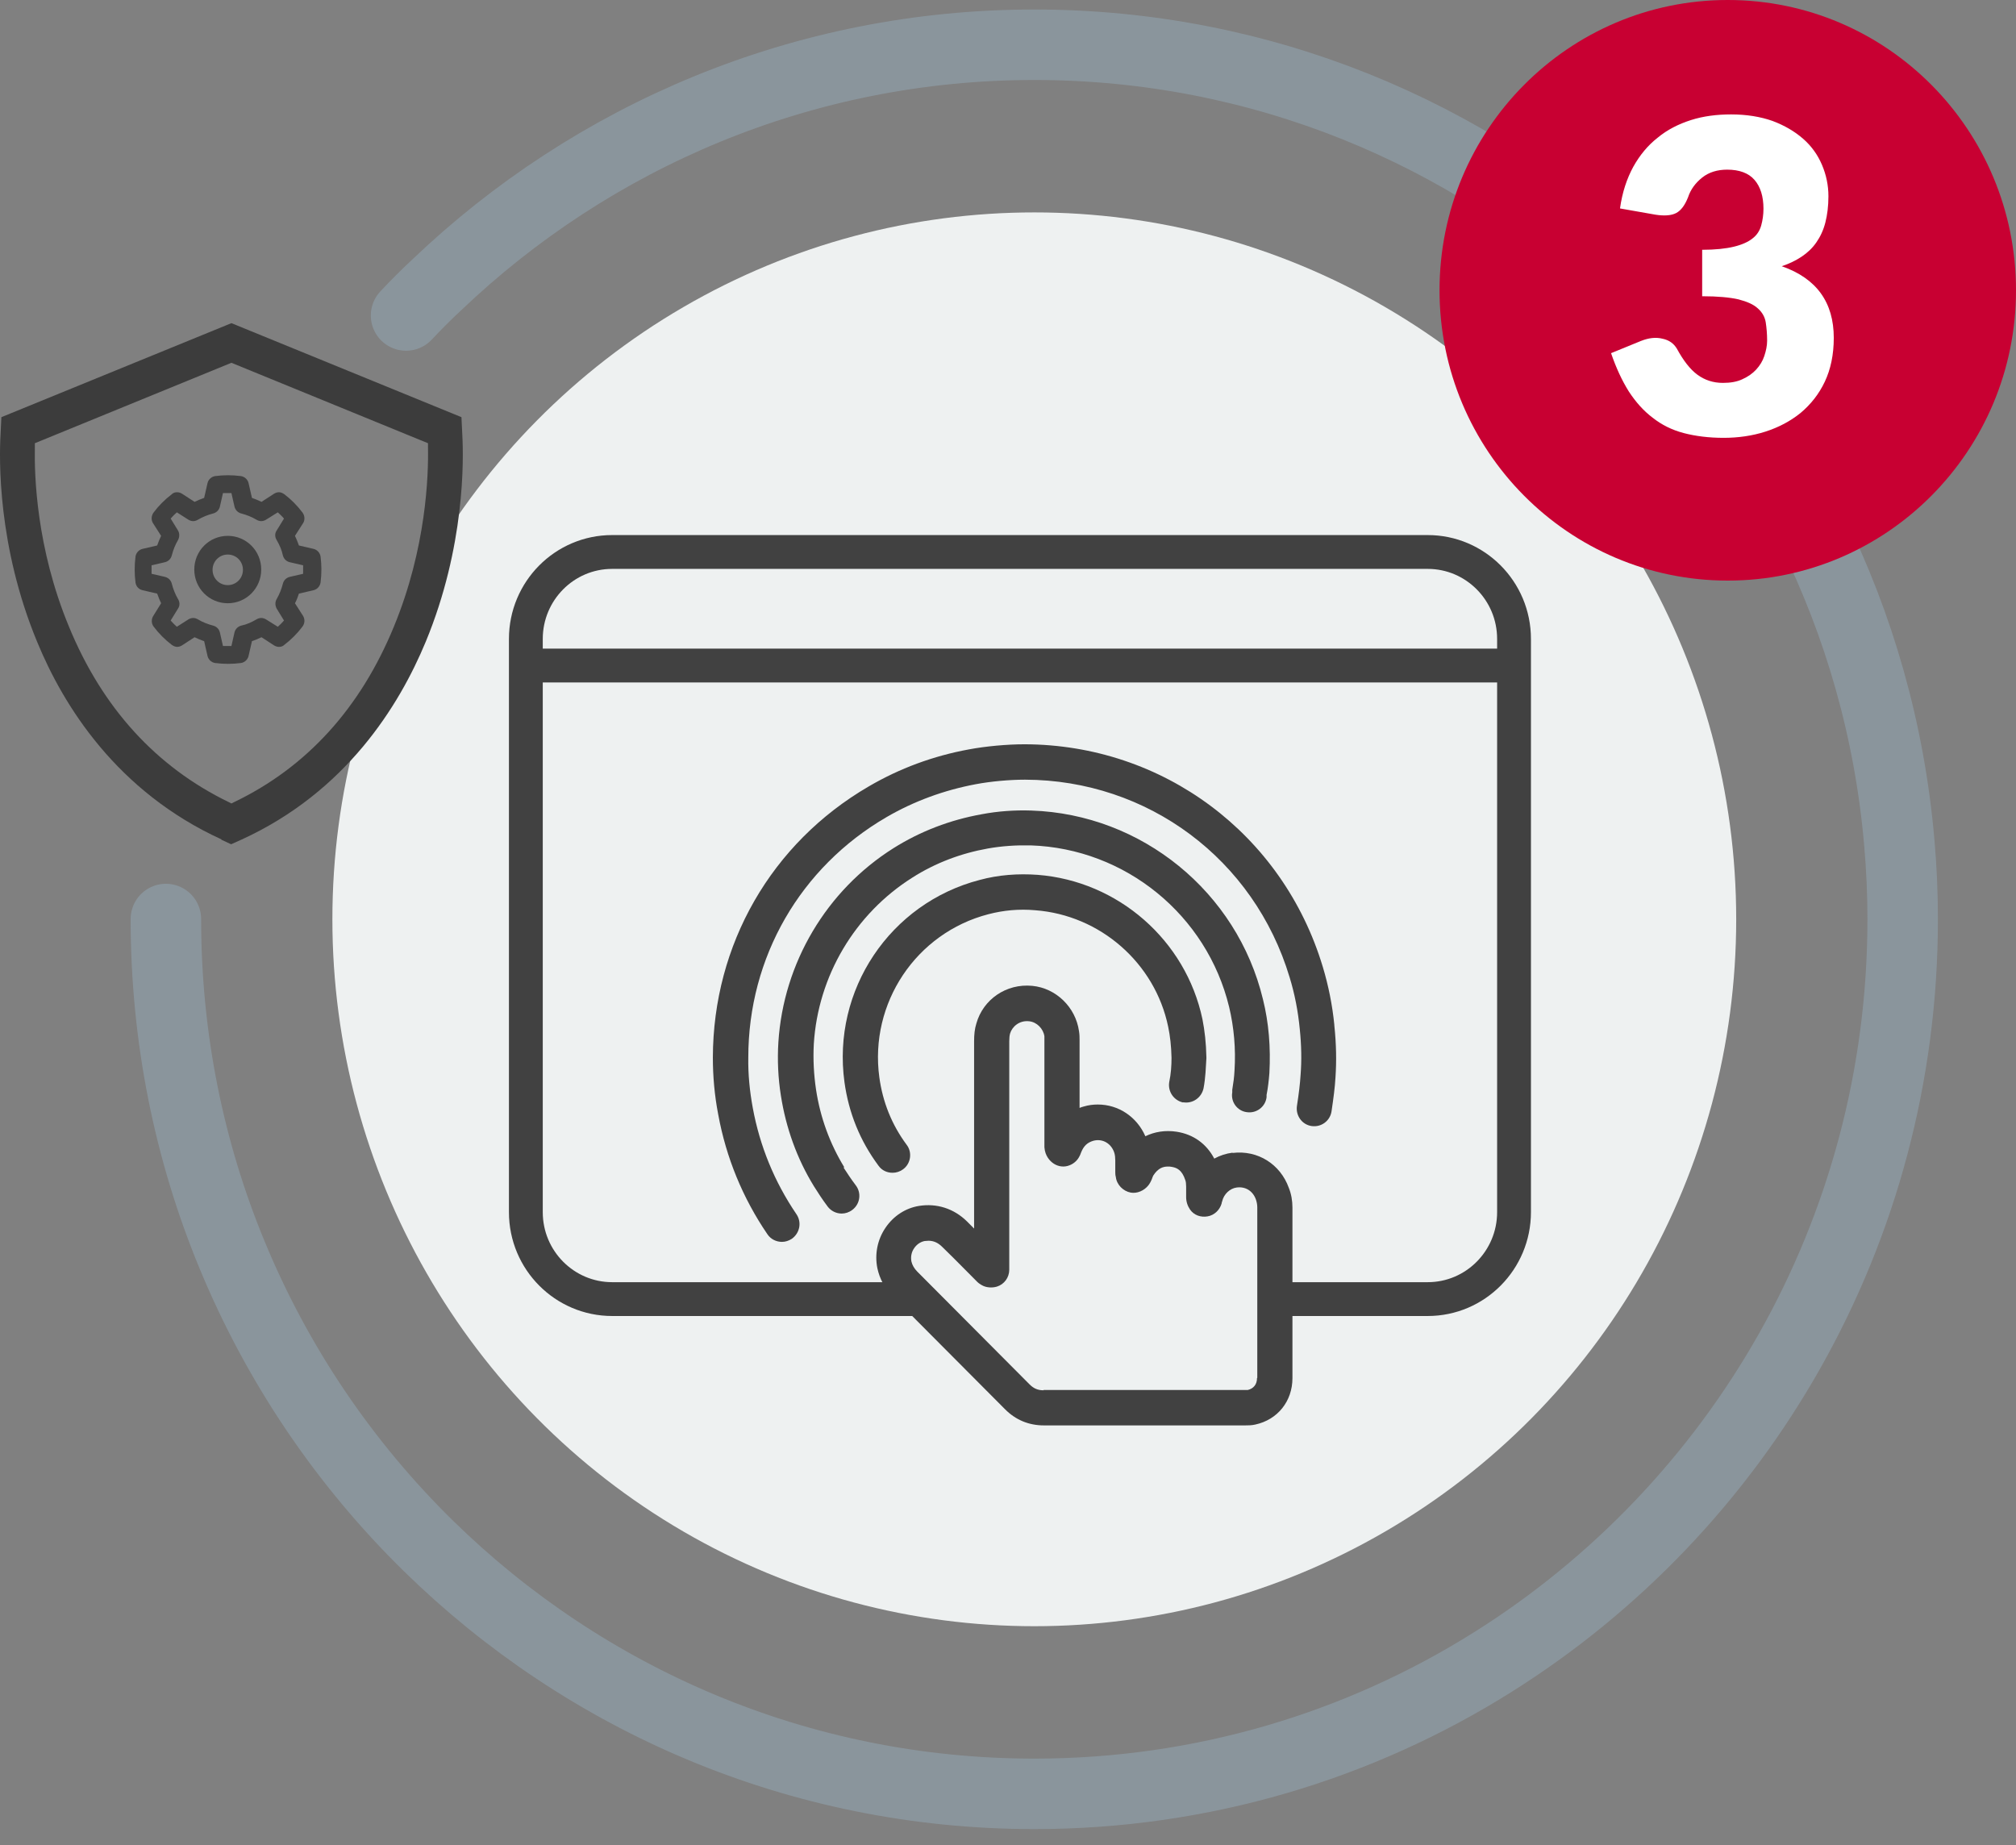 <?xml version="1.0" encoding="UTF-8"?>
<svg xmlns="http://www.w3.org/2000/svg" xmlns:xlink="http://www.w3.org/1999/xlink" width="118px" height="108px" viewBox="0 0 118 108" version="1.1">
  <rect x="0" y="0" width="118" height="108" fill="#808080" stroke="none"/>
  <title>icon-3 2</title>
  <g id="Pages" stroke="none" stroke-width="1" fill="none" fill-rule="evenodd">
    <g id="Zepko-Cyber-Zero-May-24" transform="translate(-807, -1431)">
      <g id="icon-3" transform="translate(807, 1431)">
        <ellipse id="Oval" fill="#EEF1F1" fill-rule="nonzero" cx="60.539" cy="53.81" rx="41.084" ry="41.377"></ellipse>
        <path d="M23.767,18.467 C24.343,17.854 24.936,17.257 25.561,16.677 C34.68,7.974 46.992,2.619 60.539,2.619 C87.105,2.619 108.914,23.158 111.169,49.317 C111.301,50.793 111.367,52.301 111.367,53.81 C111.367,72.161 101.771,88.257 87.368,97.292 C79.583,102.182 70.382,105 60.539,105 C46.745,105 34.236,99.463 25.084,90.495 C20.179,85.688 16.245,79.902 13.578,73.437 C11.077,67.386 9.71,60.755 9.71,53.793" id="Path" stroke="#8A959C" stroke-width="4.125" stroke-linecap="round" stroke-linejoin="round"></path>
        <ellipse id="Oval" fill="#C80032" fill-rule="nonzero" cx="101.129" cy="16.992" rx="16.871" ry="16.992"></ellipse>
        <path d="M94.824,12.184 C94.956,11.256 95.22,10.46 95.598,9.764 C95.977,9.084 96.454,8.504 97.03,8.057 C97.59,7.592 98.248,7.261 98.972,7.029 C99.697,6.797 100.487,6.697 101.326,6.697 C102.231,6.697 103.038,6.83 103.746,7.078 C104.454,7.344 105.046,7.692 105.54,8.123 C106.034,8.554 106.396,9.068 106.643,9.648 C106.89,10.228 107.021,10.841 107.021,11.488 C107.021,12.068 106.955,12.582 106.84,13.03 C106.725,13.477 106.544,13.859 106.313,14.19 C106.083,14.522 105.803,14.787 105.458,15.019 C105.112,15.251 104.733,15.433 104.289,15.583 C106.33,16.295 107.334,17.704 107.334,19.777 C107.334,20.755 107.153,21.617 106.807,22.346 C106.462,23.075 105.984,23.672 105.392,24.17 C104.799,24.65 104.108,25.015 103.334,25.264 C102.561,25.512 101.738,25.628 100.882,25.628 C100.026,25.628 99.236,25.529 98.544,25.347 C97.853,25.164 97.261,24.866 96.734,24.451 C96.207,24.054 95.746,23.54 95.335,22.91 C94.94,22.28 94.594,21.534 94.298,20.672 L96.043,19.959 C96.503,19.777 96.915,19.727 97.31,19.826 C97.705,19.909 97.968,20.108 98.149,20.407 C98.528,21.103 98.923,21.617 99.351,21.932 C99.779,22.247 100.273,22.412 100.849,22.412 C101.293,22.412 101.672,22.346 101.985,22.197 C102.314,22.048 102.577,21.865 102.791,21.633 C103.005,21.401 103.17,21.136 103.268,20.838 C103.367,20.539 103.433,20.241 103.433,19.942 C103.433,19.545 103.4,19.18 103.351,18.865 C103.301,18.55 103.137,18.268 102.89,18.053 C102.643,17.82 102.264,17.655 101.754,17.522 C101.244,17.406 100.536,17.34 99.631,17.34 L99.631,14.621 C100.388,14.621 101.013,14.555 101.491,14.439 C101.968,14.323 102.33,14.157 102.577,13.958 C102.84,13.759 103.005,13.494 103.087,13.195 C103.17,12.897 103.219,12.566 103.219,12.217 C103.219,11.488 103.038,10.924 102.692,10.527 C102.347,10.129 101.803,9.93 101.096,9.93 C100.52,9.93 100.026,10.079 99.631,10.394 C99.236,10.709 98.956,11.09 98.808,11.538 C98.627,12.002 98.396,12.317 98.116,12.466 C97.837,12.615 97.425,12.648 96.898,12.566 L94.824,12.201 L94.824,12.184 Z" id="Path" fill="#FFFFFF" fill-rule="nonzero"></path>
        <g id="Group" transform="translate(41.725, 43.565)" fill="#414141" fill-rule="nonzero">
          <path d="M30.418,23.904 C30.039,23.954 29.677,24.07 29.348,24.252 C28.887,23.374 28.113,22.827 27.142,22.678 C26.484,22.578 25.858,22.678 25.315,22.943 C24.822,21.816 23.752,21.086 22.534,21.086 C22.254,21.086 21.99,21.119 21.711,21.202 C21.628,21.219 21.546,21.252 21.464,21.285 L21.464,17.356 C21.464,17.356 21.464,17.307 21.464,17.307 C21.464,17.157 21.464,16.992 21.431,16.793 C21.233,15.384 20.081,14.273 18.698,14.14 C17.168,13.991 15.818,14.936 15.423,16.345 C15.324,16.66 15.291,16.992 15.291,17.373 L15.291,28.347 C15.16,28.214 15.011,28.065 14.88,27.933 C14.106,27.17 13.102,26.855 12.065,27.021 C11.259,27.153 10.567,27.618 10.106,28.297 C9.629,28.994 9.464,29.856 9.629,30.668 C9.761,31.281 10.057,31.845 10.534,32.326 C12.723,34.53 14.913,36.719 17.102,38.923 C17.727,39.553 18.501,39.868 19.373,39.868 L31.175,39.868 C31.323,39.868 31.537,39.868 31.751,39.818 C33.051,39.537 33.924,38.459 33.924,37.1 C33.924,33.768 33.924,30.452 33.924,27.12 C33.924,26.722 33.858,26.325 33.71,25.96 C33.216,24.584 31.899,23.739 30.418,23.921 L30.418,23.904 Z M31.85,37.1 C31.85,37.464 31.652,37.713 31.307,37.796 C31.307,37.796 31.257,37.796 31.159,37.796 L19.357,37.796 C19.357,37.796 19.357,38.84 19.357,38.84 L19.357,37.813 C19.028,37.813 18.781,37.713 18.534,37.464 C16.345,35.26 14.156,33.072 11.966,30.867 C11.785,30.684 11.67,30.485 11.621,30.27 C11.571,30.005 11.621,29.723 11.785,29.491 C11.933,29.275 12.147,29.126 12.394,29.076 C12.477,29.076 12.542,29.06 12.625,29.06 C12.921,29.06 13.184,29.176 13.431,29.425 C13.859,29.839 14.271,30.253 14.682,30.668 L15.291,31.281 C15.291,31.281 15.406,31.397 15.472,31.464 C15.571,31.563 15.67,31.613 15.719,31.646 C15.983,31.812 16.345,31.828 16.624,31.745 C17.052,31.613 17.349,31.215 17.349,30.751 L17.349,17.373 C17.349,17.191 17.365,17.041 17.398,16.925 C17.513,16.544 17.925,16.146 18.517,16.213 C18.962,16.262 19.34,16.644 19.406,17.091 C19.406,17.157 19.406,17.24 19.406,17.307 L19.406,17.373 C19.406,17.373 19.406,23.39 19.406,23.39 C19.373,23.954 19.637,24.302 19.867,24.485 C20.114,24.683 20.443,24.766 20.756,24.683 C21.069,24.601 21.332,24.385 21.464,24.103 L21.497,24.037 C21.497,24.037 21.546,23.921 21.562,23.871 C21.711,23.506 21.925,23.308 22.27,23.208 C22.813,23.059 23.34,23.374 23.505,23.937 C23.538,24.054 23.554,24.203 23.554,24.368 C23.554,24.501 23.554,24.617 23.554,24.75 C23.554,24.849 23.554,24.932 23.554,25.032 C23.554,25.114 23.554,25.214 23.587,25.33 C23.636,25.778 24.015,26.159 24.459,26.242 C24.838,26.308 25.249,26.126 25.496,25.811 C25.529,25.761 25.595,25.678 25.645,25.562 C25.677,25.496 25.71,25.429 25.727,25.363 C25.743,25.33 25.76,25.28 25.776,25.247 C26.072,24.783 26.385,24.717 26.632,24.717 C26.698,24.717 26.78,24.717 26.846,24.733 C27.142,24.783 27.455,24.899 27.653,25.512 C27.686,25.595 27.702,25.728 27.702,25.894 L27.702,26.507 C27.702,26.772 27.784,27.021 27.932,27.236 C28.163,27.568 28.558,27.701 28.953,27.634 C29.348,27.568 29.661,27.269 29.776,26.888 C29.776,26.855 29.792,26.805 29.809,26.756 C29.908,26.325 30.27,25.993 30.665,25.943 C31.175,25.877 31.603,26.142 31.784,26.64 C31.833,26.789 31.866,26.938 31.866,27.104 C31.866,30.436 31.866,33.751 31.866,37.083 L31.85,37.1 Z" id="Shape"></path>
          <path d="M36.376,16.428 C36.261,15.268 36.031,14.124 35.701,13.03 C33.364,5.255 26.352,0.017 18.238,0 L18.238,0 C17.217,0 15.966,0.116 14.995,0.298 C12.905,0.68 10.929,1.409 9.119,2.47 C3.424,5.785 0.016,11.72 0,18.334 C0,19.445 0.099,20.556 0.313,21.666 C0.774,24.186 1.745,26.557 3.193,28.679 C3.391,28.977 3.72,29.126 4.049,29.126 C4.247,29.126 4.444,29.06 4.625,28.944 C5.086,28.612 5.218,27.982 4.889,27.502 C3.605,25.612 2.749,23.523 2.337,21.285 C2.156,20.307 2.057,19.312 2.074,18.334 C2.074,12.466 5.119,7.195 10.172,4.26 C11.769,3.332 13.53,2.686 15.39,2.337 C16.262,2.172 17.365,2.072 18.27,2.072 L18.27,2.072 C25.463,2.089 31.685,6.73 33.759,13.643 C34.056,14.605 34.253,15.632 34.352,16.66 C34.451,17.622 34.467,18.5 34.401,19.346 C34.368,19.876 34.302,20.423 34.187,21.169 C34.105,21.733 34.483,22.263 35.043,22.346 C35.603,22.429 36.129,22.048 36.212,21.484 C36.327,20.705 36.409,20.092 36.442,19.511 C36.508,18.55 36.492,17.555 36.376,16.461 L36.376,16.428 Z" id="Path"></path>
          <path d="M7.687,24.75 C6.847,23.374 6.288,21.849 6.041,20.224 C5.909,19.346 5.86,18.434 5.909,17.539 C6.156,13.56 8.312,9.93 11.67,7.808 C13.02,6.946 14.518,6.382 16.098,6.1 C16.937,5.951 17.777,5.901 18.6,5.918 C24.147,6.1 28.92,9.996 30.22,15.384 C30.5,16.561 30.615,17.82 30.533,19.097 C30.517,19.462 30.467,19.826 30.401,20.224 L30.401,20.373 C30.303,20.937 30.698,21.467 31.257,21.534 C31.817,21.617 32.344,21.219 32.41,20.655 L32.41,20.523 C32.492,20.108 32.541,19.677 32.574,19.246 C32.656,17.754 32.541,16.295 32.196,14.919 C30.681,8.637 25.101,4.095 18.649,3.879 C17.678,3.846 16.707,3.912 15.736,4.095 C13.892,4.426 12.147,5.089 10.567,6.084 C6.65,8.554 4.131,12.798 3.835,17.439 C3.769,18.484 3.819,19.545 3.983,20.572 C4.28,22.462 4.922,24.252 5.909,25.86 C6.156,26.258 6.419,26.656 6.716,27.054 C6.913,27.319 7.226,27.468 7.539,27.468 C7.753,27.468 7.967,27.402 8.164,27.253 C8.625,26.905 8.707,26.258 8.362,25.811 C8.098,25.463 7.868,25.114 7.654,24.783 L7.687,24.75 Z" id="Path"></path>
          <path d="M27.521,20.954 C28.081,21.053 28.607,20.688 28.723,20.125 C28.838,19.511 28.854,18.915 28.887,18.384 C28.887,18.368 28.887,18.351 28.887,18.318 C28.871,17.489 28.788,16.76 28.657,16.096 C27.686,11.471 23.719,8.007 19.011,7.642 C17.859,7.559 16.723,7.642 15.62,7.94 C10.37,9.3 6.963,14.389 7.703,19.777 C7.95,21.567 8.609,23.208 9.695,24.667 C9.892,24.949 10.205,25.081 10.518,25.081 C10.732,25.081 10.946,25.015 11.127,24.882 C11.588,24.551 11.687,23.888 11.341,23.44 C10.468,22.263 9.942,20.937 9.744,19.495 C9.152,15.152 11.9,11.04 16.131,9.946 C17.02,9.714 17.925,9.631 18.863,9.714 C22.665,9.996 25.875,12.798 26.649,16.527 C26.764,17.075 26.83,17.655 26.846,18.351 C26.846,18.815 26.813,19.296 26.714,19.76 C26.616,20.324 26.978,20.854 27.537,20.97 L27.521,20.954 Z" id="Path"></path>
        </g>
        <path d="M54.037,76.04 L35.832,76.04 C33.051,76.04 30.779,73.769 30.779,70.95 L30.779,37.398 C30.779,34.597 33.034,32.309 35.832,32.309 L83.566,32.309 C86.348,32.309 88.619,34.58 88.619,37.398 L88.619,70.95 C88.619,73.752 86.364,76.04 83.566,76.04 L74.842,76.04" id="Path" stroke="#414141" stroke-width="1.98"></path>
        <line x1="30.779" y1="38.956" x2="88.619" y2="38.956" id="Path" stroke="#414141" stroke-width="1.98"></line>
        <g id="Group" transform="translate(7.883, 27.817)" fill="#414141" fill-rule="nonzero">
          <path d="M5.448,3.548 C4.362,3.548 3.489,4.426 3.489,5.52 C3.489,6.614 4.362,7.493 5.448,7.493 C6.535,7.493 7.407,6.614 7.407,5.52 C7.407,4.426 6.535,3.548 5.448,3.548 Z M5.448,6.432 C4.954,6.432 4.559,6.034 4.559,5.537 C4.559,5.039 4.954,4.642 5.448,4.642 C5.942,4.642 6.337,5.039 6.337,5.537 C6.337,6.034 5.942,6.432 5.448,6.432 L5.448,6.432 Z" id="Shape"></path>
          <path d="M10.88,4.758 C10.847,4.542 10.682,4.36 10.468,4.31 L9.613,4.111 C9.547,3.912 9.464,3.73 9.382,3.548 L9.859,2.802 C9.975,2.619 9.958,2.371 9.827,2.188 C9.514,1.774 9.152,1.409 8.757,1.111 C8.658,1.044 8.559,0.995 8.444,0.995 C8.345,0.995 8.246,1.028 8.164,1.078 L7.423,1.558 C7.242,1.475 7.061,1.392 6.864,1.326 L6.666,0.464 C6.617,0.249 6.436,0.083 6.222,0.05 C5.958,0.017 5.712,0 5.465,0 C5.218,0 4.954,0.017 4.708,0.05 C4.494,0.083 4.312,0.249 4.263,0.464 L4.066,1.326 C3.868,1.392 3.687,1.475 3.506,1.558 L2.765,1.078 C2.683,1.028 2.584,0.995 2.485,0.995 C2.37,0.995 2.255,1.028 2.173,1.111 C1.761,1.426 1.399,1.79 1.103,2.188 C0.971,2.371 0.955,2.619 1.07,2.802 L1.547,3.548 C1.465,3.73 1.383,3.912 1.317,4.111 L0.461,4.31 C0.247,4.36 0.082,4.542 0.049,4.758 C0.016,5.023 0,5.272 0,5.52 C0,5.769 0.016,6.034 0.049,6.283 C0.082,6.515 0.247,6.681 0.461,6.73 L1.317,6.929 C1.383,7.128 1.465,7.311 1.547,7.493 L1.086,8.239 C0.971,8.421 0.971,8.67 1.103,8.852 C1.416,9.267 1.778,9.631 2.173,9.93 C2.271,9.996 2.37,10.046 2.485,10.046 C2.584,10.046 2.683,10.013 2.765,9.963 L3.506,9.482 C3.687,9.565 3.868,9.648 4.066,9.714 L4.263,10.576 C4.312,10.792 4.494,10.958 4.708,10.991 C4.971,11.024 5.218,11.04 5.465,11.04 C5.712,11.04 5.975,11.024 6.222,10.991 C6.436,10.958 6.617,10.792 6.666,10.576 L6.864,9.714 C7.061,9.648 7.242,9.565 7.423,9.482 L8.164,9.963 C8.246,10.013 8.345,10.046 8.444,10.046 C8.559,10.046 8.674,10.013 8.757,9.93 C9.168,9.615 9.53,9.25 9.827,8.852 C9.958,8.67 9.975,8.438 9.859,8.239 L9.382,7.493 C9.481,7.311 9.547,7.128 9.613,6.929 L10.468,6.73 C10.682,6.681 10.847,6.498 10.88,6.283 C10.913,6.018 10.929,5.769 10.929,5.52 C10.929,5.272 10.913,5.006 10.88,4.758 Z M8.674,6.349 C8.592,6.664 8.477,6.962 8.312,7.244 C8.213,7.41 8.213,7.626 8.312,7.808 L8.74,8.504 C8.625,8.637 8.51,8.753 8.378,8.869 L7.687,8.438 C7.604,8.388 7.506,8.355 7.407,8.355 C7.308,8.355 7.209,8.388 7.127,8.438 C6.847,8.604 6.551,8.736 6.238,8.802 C6.041,8.852 5.893,9.001 5.843,9.2 L5.662,9.996 C5.58,9.996 5.498,9.996 5.415,9.996 C5.333,9.996 5.251,9.996 5.168,9.996 L4.987,9.2 C4.938,9.001 4.79,8.852 4.592,8.802 C4.28,8.72 3.983,8.604 3.703,8.438 C3.621,8.388 3.522,8.355 3.424,8.355 C3.325,8.355 3.226,8.388 3.144,8.438 L2.469,8.869 C2.337,8.753 2.222,8.637 2.107,8.504 L2.535,7.808 C2.65,7.642 2.65,7.427 2.535,7.244 C2.37,6.962 2.255,6.664 2.173,6.349 C2.123,6.15 1.975,6.001 1.778,5.951 L0.988,5.769 C0.988,5.686 0.988,5.603 0.988,5.52 C0.988,5.437 0.988,5.354 0.988,5.272 L1.778,5.089 C1.975,5.039 2.123,4.89 2.173,4.691 C2.255,4.376 2.37,4.078 2.535,3.796 C2.634,3.614 2.634,3.398 2.535,3.233 L2.107,2.536 C2.222,2.404 2.337,2.288 2.469,2.172 L3.144,2.603 C3.226,2.652 3.325,2.686 3.424,2.686 C3.522,2.686 3.621,2.652 3.703,2.603 C3.983,2.437 4.28,2.321 4.592,2.238 C4.79,2.188 4.938,2.039 4.987,1.84 L5.168,1.044 C5.251,1.044 5.333,1.044 5.415,1.044 C5.498,1.044 5.58,1.044 5.662,1.044 L5.843,1.84 C5.893,2.039 6.041,2.188 6.238,2.238 C6.551,2.321 6.847,2.437 7.127,2.603 C7.209,2.652 7.308,2.686 7.407,2.686 C7.506,2.686 7.604,2.652 7.687,2.603 L8.378,2.172 C8.51,2.288 8.625,2.404 8.74,2.536 L8.312,3.233 C8.197,3.398 8.197,3.614 8.312,3.796 C8.477,4.078 8.609,4.376 8.674,4.691 C8.724,4.89 8.872,5.039 9.069,5.089 L9.859,5.272 C9.859,5.354 9.859,5.437 9.859,5.52 C9.859,5.603 9.859,5.686 9.859,5.769 L9.069,5.951 C8.872,6.001 8.724,6.15 8.674,6.349 L8.674,6.349 Z" id="Shape"></path>
        </g>
        <path d="M12.969,49.135 C6.83,46.333 3.703,41.294 2.172,37.564 C-0.149,31.961 -0.05,26.855 0.032,25.429 L0.081,24.418 L13.546,18.915 L27.01,24.418 L27.059,25.446 C27.141,26.888 27.224,31.994 24.919,37.564 C23.372,41.294 20.261,46.35 14.122,49.151 L13.529,49.417 L12.953,49.151 L12.969,49.135 Z M2.04,25.943 L2.04,26.192 C2.007,27.8 2.122,32.06 4.032,36.669 C5.99,41.443 9.151,44.891 13.381,46.947 L13.546,47.03 L13.71,46.947 C17.957,44.908 21.101,41.443 23.059,36.669 C24.952,32.077 25.084,27.817 25.051,26.192 L25.051,25.943 C25.051,25.943 13.546,21.235 13.546,21.235 L2.04,25.943 Z" id="Shape" fill="#3C3C3C" fill-rule="nonzero"></path>
      </g>
    </g>
  </g>
</svg>
